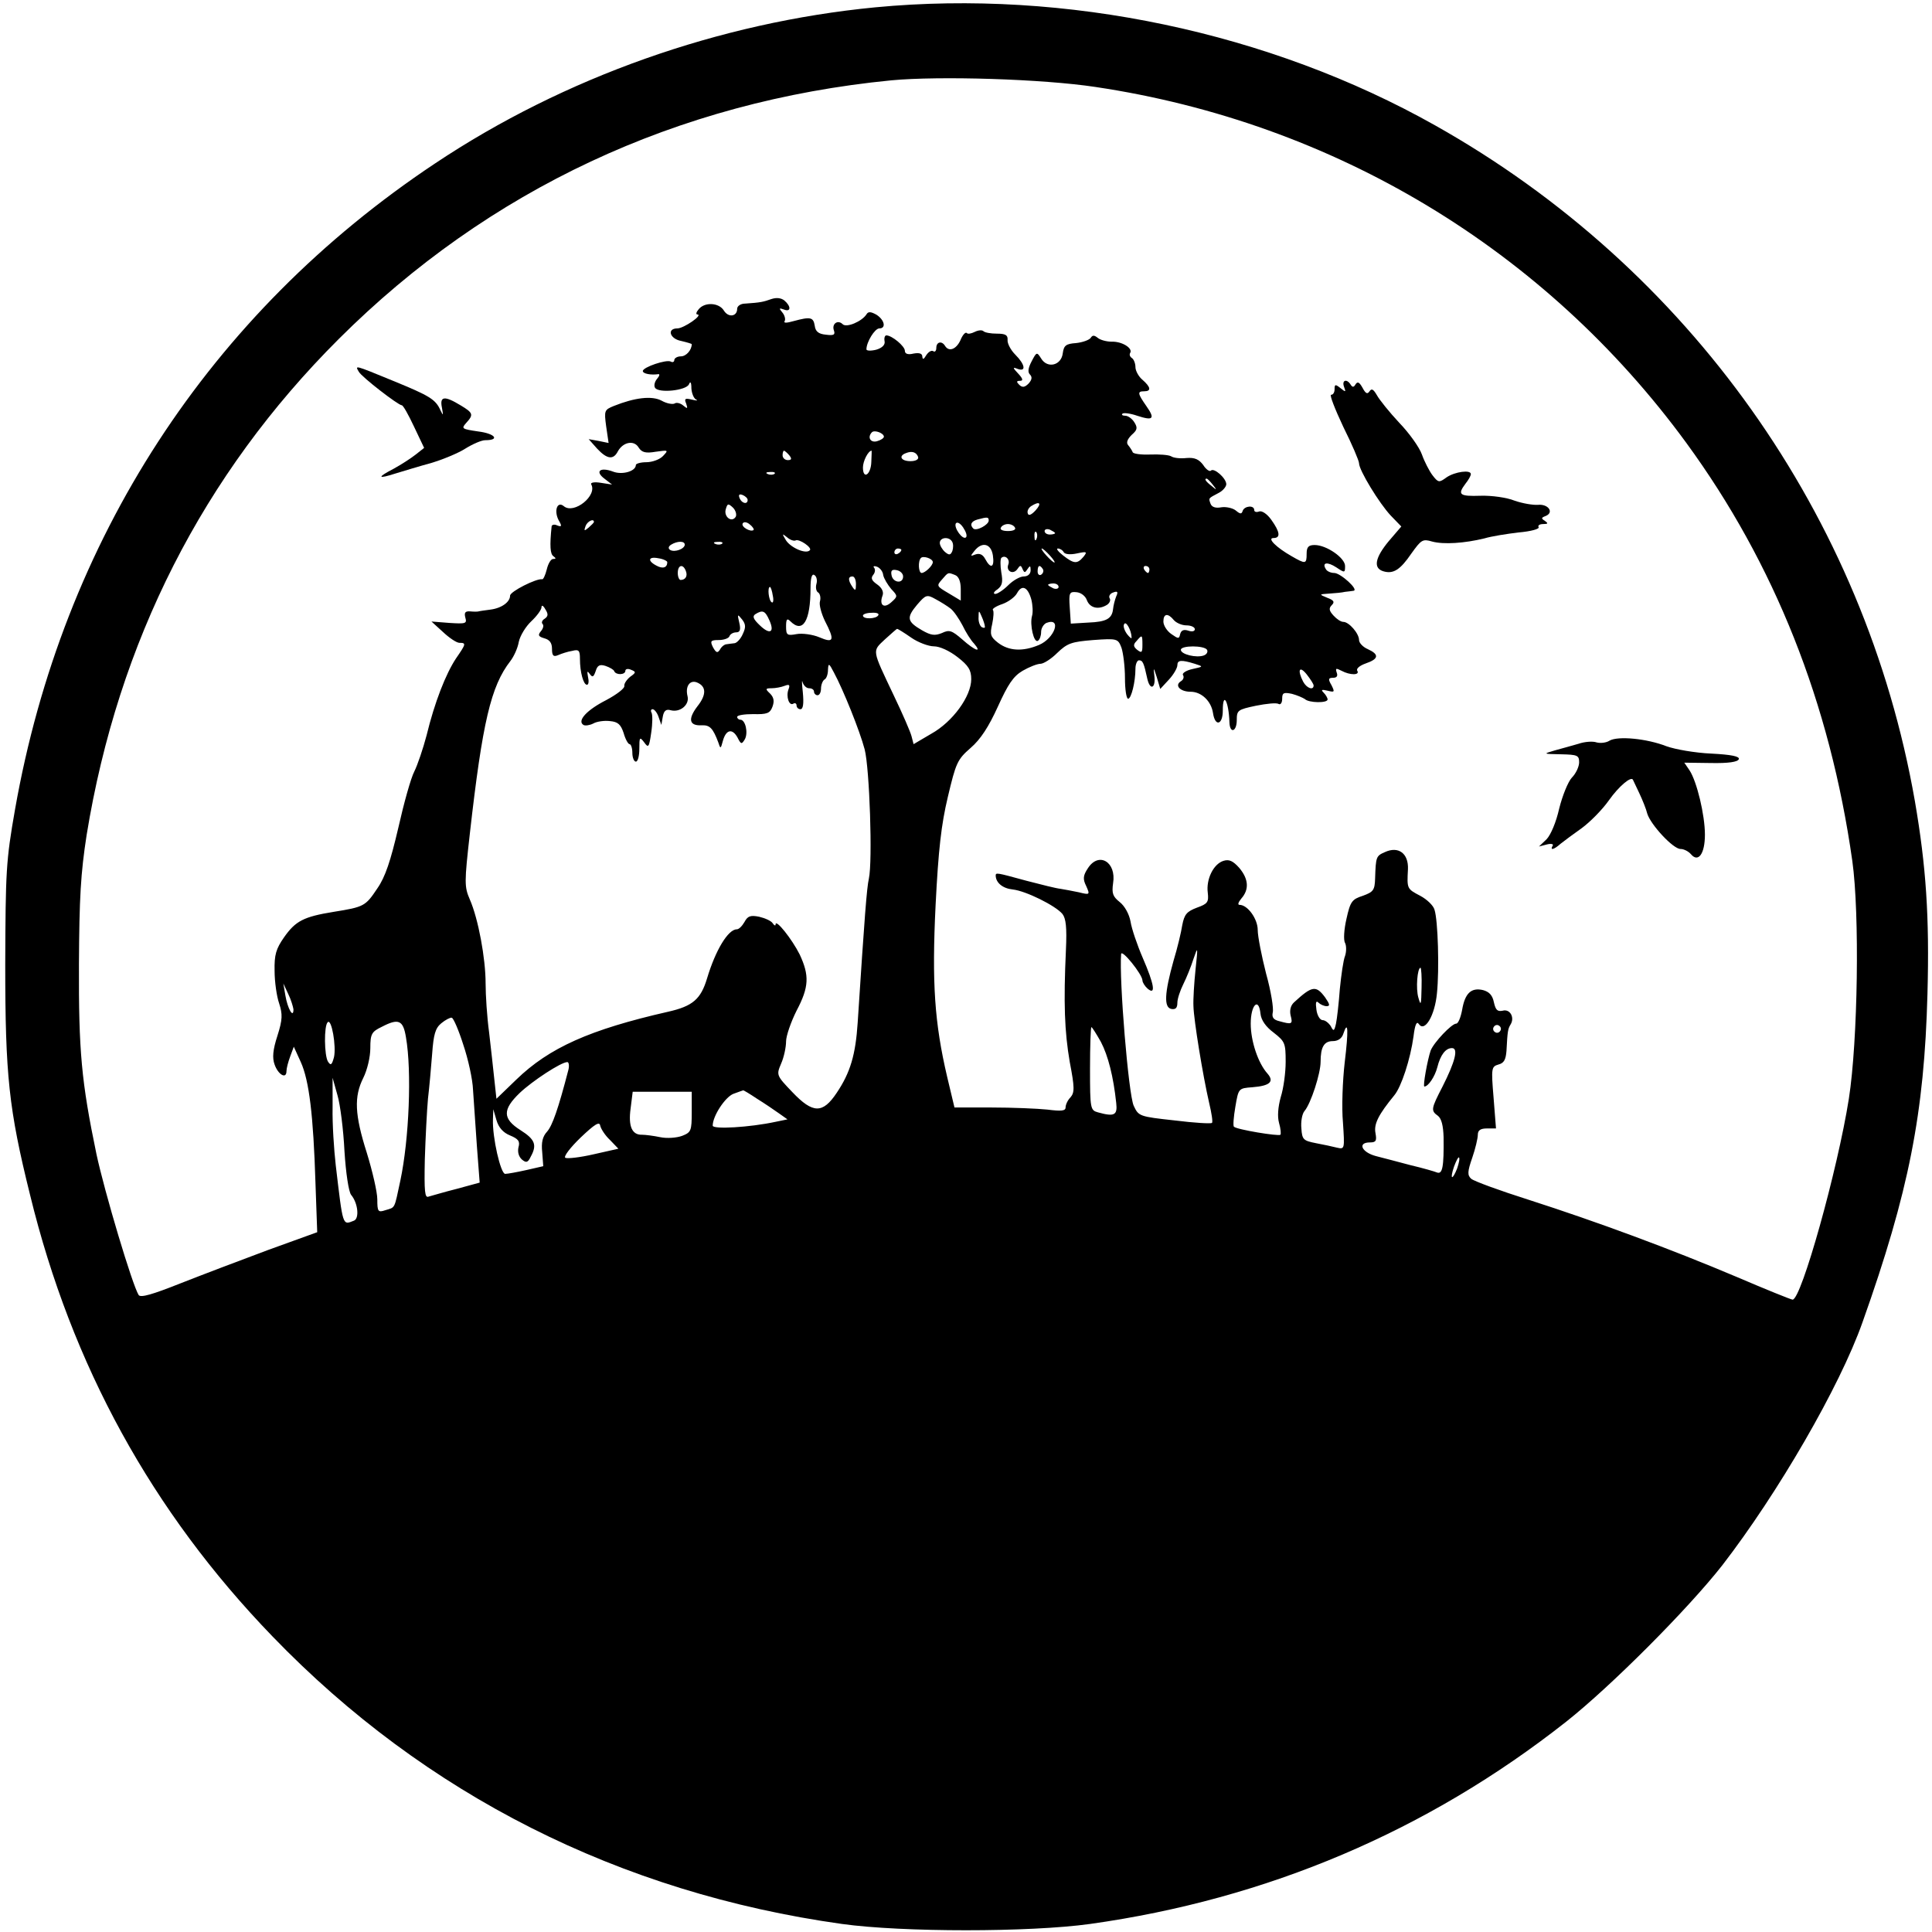 <?xml version="1.0" standalone="no"?>
<!DOCTYPE svg PUBLIC "-//W3C//DTD SVG 20010904//EN"
 "http://www.w3.org/TR/2001/REC-SVG-20010904/DTD/svg10.dtd">
<svg version="1.0" xmlns="http://www.w3.org/2000/svg"
 width="553pt" height="553pt" viewBox="0 0 553 553"
 preserveAspectRatio="xMidYMid meet">
<g transform="translate(0,553) scale(0.1,-0.1)"
fill="#000000" stroke="none">
<path d="M2505 5509 c-445 -43 -890 -200 -1260 -447 -646 -430 -1066 -1077
-1202 -1849 -26 -148 -27 -177 -28 -443 0 -318 10 -414 71 -660 119 -488 349
-907 694 -1264 437 -453 994 -734 1630 -823 173 -24 537 -24 710 0 507 71 966
266 1363 579 129 102 350 324 447 448 159 206 336 511 401 695 133 374 177
599 186 940 6 222 -4 366 -36 552 -143 817 -647 1526 -1373 1934 -474 267
-1058 390 -1603 338z m631 -228 c683 -102 1286 -465 1691 -1019 252 -345 411
-744 475 -1197 21 -150 16 -513 -10 -680 -32 -203 -136 -575 -161 -575 -4 0
-76 29 -160 65 -189 80 -400 158 -596 221 -82 26 -156 53 -164 60 -11 10 -11
20 3 60 9 26 16 56 16 66 0 13 8 18 26 18 l26 0 -7 89 c-7 84 -6 88 14 94 16
4 21 14 23 39 3 57 4 63 12 76 12 20 -2 45 -23 39 -15 -3 -20 2 -25 24 -4 20
-13 30 -31 35 -34 8 -52 -9 -60 -57 -4 -21 -11 -39 -17 -39 -13 0 -64 -54 -73
-77 -9 -26 -23 -103 -18 -103 11 0 30 28 37 55 9 36 24 55 42 55 19 0 9 -39
-27 -110 -33 -64 -34 -69 -13 -84 10 -8 15 -28 16 -61 1 -85 -3 -107 -19 -101
-7 3 -42 13 -76 21 -34 9 -79 21 -99 26 -41 11 -53 39 -17 39 18 0 20 5 16 27
-5 26 9 53 54 108 20 24 46 103 55 169 4 33 9 44 15 35 17 -25 46 24 52 88 7
68 3 209 -7 239 -3 12 -22 30 -41 40 -38 20 -38 20 -35 76 2 45 -27 67 -66 49
-25 -11 -26 -13 -28 -75 -1 -34 -5 -39 -35 -50 -31 -10 -36 -16 -47 -66 -7
-30 -9 -61 -4 -69 4 -8 4 -25 0 -37 -5 -12 -11 -55 -15 -95 -3 -41 -8 -85 -11
-99 -5 -22 -7 -23 -15 -7 -6 9 -16 17 -23 17 -8 0 -16 14 -18 30 -3 21 -1 27
6 20 5 -5 16 -10 23 -10 11 0 9 6 -4 25 -26 35 -37 34 -89 -14 -10 -9 -13 -23
-10 -37 7 -26 4 -27 -32 -17 -17 4 -22 11 -19 25 3 11 -5 61 -19 111 -13 51
-24 107 -24 125 0 32 -29 72 -52 72 -6 0 -4 7 5 18 23 26 21 56 -6 88 -18 20
-29 25 -45 20 -29 -9 -50 -53 -45 -91 3 -27 0 -32 -31 -43 -29 -11 -36 -19
-42 -50 -3 -20 -14 -66 -25 -102 -26 -93 -28 -134 -6 -138 12 -2 17 3 17 18 0
11 8 35 17 53 9 18 22 50 29 72 13 38 13 36 6 -30 -4 -38 -7 -86 -6 -105 1
-40 27 -199 45 -277 7 -29 11 -55 8 -57 -2 -3 -51 0 -107 7 -101 11 -103 12
-117 42 -15 33 -42 361 -36 434 1 16 60 -57 61 -75 0 -6 7 -17 15 -24 24 -20
19 12 -14 88 -16 37 -32 84 -35 104 -4 22 -17 45 -31 56 -20 16 -23 25 -19 54
10 61 -41 91 -72 43 -14 -21 -15 -31 -5 -51 11 -25 11 -26 -21 -18 -18 4 -42
8 -53 10 -11 1 -55 12 -97 23 -88 24 -88 24 -88 14 1 -20 20 -36 49 -39 37 -4
122 -46 142 -70 10 -13 13 -38 10 -103 -7 -152 -4 -234 11 -321 14 -73 14 -87
2 -101 -8 -8 -14 -21 -14 -29 0 -10 -13 -11 -52 -6 -29 3 -101 6 -160 6 l-106
0 -21 88 c-36 154 -44 268 -33 492 8 158 16 229 35 309 23 97 27 107 65 140
29 25 52 61 78 118 29 64 44 87 71 103 19 11 42 20 51 20 9 0 31 14 48 31 29
28 41 32 103 37 69 5 71 4 81 -22 5 -15 10 -54 10 -87 0 -32 4 -59 9 -59 9 0
21 48 21 86 0 13 5 24 10 24 11 0 14 -7 24 -53 8 -35 25 -27 20 10 -3 24 -2
23 7 -5 l10 -34 25 27 c13 14 24 33 24 41 0 15 11 16 50 4 25 -8 25 -8 -7 -15
-18 -4 -30 -12 -27 -17 4 -6 1 -14 -6 -18 -19 -12 -2 -30 28 -30 31 0 59 -27
64 -61 6 -40 28 -34 28 7 0 57 17 27 19 -33 1 -34 21 -28 21 6 0 28 3 30 55
41 30 6 59 9 65 5 5 -3 10 3 10 15 0 17 4 19 28 14 15 -4 31 -11 37 -15 11
-11 65 -12 65 -1 0 4 -5 13 -11 19 -9 9 -6 10 11 6 20 -5 21 -4 11 16 -10 17
-9 21 5 21 10 0 14 5 10 15 -4 13 -2 13 14 5 24 -13 53 -13 45 0 -4 6 7 15 24
21 38 13 39 26 6 41 -14 6 -25 18 -25 26 0 19 -29 52 -45 52 -7 0 -19 8 -28
18 -13 14 -14 21 -5 30 9 9 6 14 -13 21 -24 10 -24 10 6 12 17 1 37 3 45 5 8
1 19 2 24 3 17 2 -37 51 -55 51 -10 0 -21 5 -24 11 -12 19 4 22 30 5 24 -16
25 -16 25 4 0 23 -53 60 -87 60 -18 0 -23 -6 -23 -25 0 -30 -3 -30 -43 -7 -44
25 -71 52 -52 52 21 0 19 17 -6 52 -12 17 -27 27 -35 24 -8 -3 -14 -1 -14 4 0
15 -28 12 -33 -2 -3 -10 -7 -10 -20 1 -9 7 -28 11 -41 9 -16 -3 -27 0 -31 10
-6 17 -7 15 23 31 12 6 22 18 22 25 0 17 -35 48 -44 39 -3 -4 -14 3 -22 16
-12 16 -24 22 -48 20 -17 -2 -37 0 -44 5 -7 4 -34 6 -60 5 -26 -1 -49 2 -50 7
-2 5 -8 14 -13 20 -6 7 -2 17 10 29 16 14 18 20 8 36 -6 10 -18 19 -26 19 -8
0 -12 3 -8 6 3 3 22 1 42 -6 46 -15 52 -9 26 28 -25 36 -26 42 -6 42 21 0 19
12 -5 33 -11 9 -20 26 -20 36 0 11 -5 23 -10 26 -6 4 -8 10 -5 15 8 13 -23 33
-53 32 -15 0 -33 5 -40 11 -10 8 -15 8 -20 0 -4 -6 -23 -13 -42 -15 -29 -2
-35 -7 -38 -29 -4 -35 -44 -45 -62 -15 -12 19 -13 19 -27 -8 -10 -19 -12 -31
-5 -38 7 -7 6 -15 -4 -26 -11 -11 -18 -12 -27 -3 -8 8 -8 11 3 11 9 0 8 6 -5
20 -17 18 -17 20 -2 14 25 -9 21 13 -7 41 -13 13 -23 32 -22 42 1 14 -6 18
-31 18 -17 0 -34 3 -38 7 -4 4 -15 3 -25 -2 -10 -5 -20 -7 -23 -3 -4 3 -12 -6
-18 -21 -12 -26 -33 -34 -44 -16 -9 15 -25 12 -25 -6 0 -8 -4 -13 -9 -9 -6 3
-14 -3 -20 -12 -7 -12 -10 -13 -11 -4 0 9 -8 12 -25 9 -16 -4 -25 -1 -25 8 0
13 -37 44 -53 44 -4 0 -7 -7 -5 -17 2 -10 -7 -19 -24 -24 -16 -4 -28 -3 -28 1
0 21 24 60 37 60 20 0 15 24 -8 39 -16 9 -24 10 -29 1 -13 -20 -57 -39 -68
-28 -14 14 -32 1 -25 -18 4 -12 0 -15 -23 -12 -21 2 -30 9 -32 26 -4 24 -12
26 -60 13 -21 -6 -30 -6 -26 0 3 5 0 17 -7 25 -10 12 -9 13 5 8 20 -8 21 9 1
26 -9 7 -22 9 -37 4 -23 -8 -30 -10 -75 -13 -13 0 -23 -7 -23 -15 0 -22 -25
-26 -38 -5 -14 23 -55 25 -72 4 -7 -8 -9 -15 -4 -15 18 -1 -39 -40 -57 -40
-31 0 -22 -30 11 -36 17 -4 30 -8 30 -9 0 -17 -16 -35 -31 -35 -10 0 -19 -5
-19 -11 0 -5 -5 -7 -10 -4 -12 7 -80 -16 -80 -27 0 -8 24 -12 44 -9 5 1 4 -5
-3 -13 -7 -8 -10 -20 -6 -26 10 -16 89 -8 97 10 4 10 7 6 7 -12 1 -14 7 -29
14 -32 6 -3 1 -3 -12 0 -20 5 -23 3 -17 -11 5 -15 4 -16 -8 -6 -8 7 -20 10
-25 6 -6 -3 -23 0 -37 8 -28 15 -77 9 -137 -15 -27 -11 -28 -13 -22 -58 l7
-48 -29 6 -28 5 24 -27 c29 -31 47 -33 60 -7 15 26 46 32 59 10 9 -14 20 -17
49 -12 36 5 37 5 21 -12 -9 -10 -31 -18 -48 -18 -16 0 -30 -4 -30 -8 0 -18
-39 -29 -65 -19 -37 14 -53 1 -25 -20 l22 -17 -32 5 c-18 3 -30 1 -28 -4 19
-32 -49 -87 -78 -63 -19 16 -29 -13 -15 -40 10 -17 9 -20 -4 -15 -8 4 -15 2
-16 -2 -6 -57 -4 -80 5 -86 8 -6 8 -8 -1 -8 -6 0 -14 -13 -18 -30 -4 -16 -10
-29 -13 -28 -16 3 -92 -35 -92 -47 0 -18 -24 -36 -57 -40 -15 -2 -30 -4 -33
-5 -3 -1 -14 -1 -24 0 -14 1 -18 -3 -14 -18 5 -17 1 -18 -46 -15 l-51 4 33
-30 c18 -17 39 -31 47 -31 20 0 19 -3 -10 -45 -29 -44 -61 -125 -84 -220 -10
-38 -26 -85 -35 -103 -10 -19 -30 -91 -46 -162 -22 -94 -37 -140 -60 -173 -34
-51 -38 -53 -125 -67 -86 -14 -109 -26 -142 -73 -23 -33 -28 -50 -27 -96 0
-31 6 -73 13 -93 10 -31 10 -46 -5 -93 -13 -40 -15 -63 -8 -82 10 -29 34 -43
34 -19 0 8 5 27 11 43 l10 27 20 -44 c24 -53 36 -153 42 -346 l5 -141 -141
-51 c-78 -29 -191 -72 -252 -96 -78 -31 -112 -41 -118 -33 -18 28 -98 296
-121 404 -43 207 -51 295 -50 543 1 191 5 260 22 370 90 553 333 1032 722
1420 428 427 968 680 1581 740 138 13 433 4 585 -19z m-606 -1001 c0 -4 -9
-10 -20 -13 -19 -5 -28 12 -14 26 8 7 34 -3 34 -13z m-271 -53 c8 -10 7 -14
-4 -14 -8 0 -15 6 -15 14 0 7 2 13 4 13 2 0 9 -6 15 -13z m235 -19 c-1 -37
-24 -52 -24 -16 0 18 15 48 25 48 0 0 0 -14 -1 -32z m134 14 c2 -7 -7 -12 -22
-12 -27 0 -35 15 -13 23 17 7 30 3 35 -11z m-411 -48 c-3 -3 -12 -4 -19 -1 -8
3 -5 6 6 6 11 1 17 -2 13 -5z m1254 -31 c13 -16 12 -17 -3 -4 -17 13 -22 21
-14 21 2 0 10 -8 17 -17z m-1331 -44 c0 -14 -17 -10 -23 5 -4 10 -1 13 9 9 7
-3 14 -9 14 -14z m-34 -48 c-11 -18 -34 -1 -29 20 5 18 7 19 21 6 8 -8 11 -20
8 -26z m858 18 c-12 -13 -20 -16 -22 -9 -3 7 2 16 9 21 25 16 32 9 13 -12z
m-134 -29 c0 -12 -35 -31 -44 -23 -11 11 -6 21 12 26 29 8 32 7 32 -3z m-1130
-4 c0 -2 -7 -9 -15 -16 -13 -11 -14 -10 -9 4 5 14 24 23 24 12z m457 -23 c-8
-7 -37 9 -31 19 3 5 12 4 20 -3 8 -6 13 -14 11 -16z m608 -21 c-9 -9 -36 28
-29 40 4 5 13 0 21 -12 8 -12 12 -24 8 -28z m140 28 c4 -6 -5 -10 -20 -10 -15
0 -24 4 -20 10 3 6 12 10 20 10 8 0 17 -4 20 -10z m115 -16 c0 -2 -7 -4 -15
-4 -8 0 -15 4 -15 10 0 5 7 7 15 4 8 -4 15 -8 15 -10z m-53 -16 c-3 -8 -6 -5
-6 6 -1 11 2 17 5 13 3 -3 4 -12 1 -19z m-690 -5 c10 6 49 -21 41 -28 -11 -12
-54 7 -68 28 -12 20 -12 21 3 9 9 -8 20 -11 24 -9z m448 -3 c4 -6 4 -18 1 -27
-5 -12 -9 -13 -21 -3 -8 7 -15 19 -15 26 0 16 26 19 35 4z m-765 -9 c0 -12
-29 -23 -42 -15 -6 4 -5 10 3 15 18 11 39 11 39 0z m107 3 c-3 -3 -12 -4 -19
-1 -8 3 -5 6 6 6 11 1 17 -2 13 -5z m775 -34 c5 -34 -6 -40 -22 -10 -7 13 -16
17 -28 13 -15 -6 -15 -5 -3 10 22 28 48 21 53 -13z m-262 16 c0 -3 -4 -8 -10
-11 -5 -3 -10 -1 -10 4 0 6 5 11 10 11 6 0 10 -2 10 -4z m425 -16 c10 -11 16
-20 13 -20 -3 0 -13 9 -23 20 -10 11 -16 20 -13 20 3 0 13 -9 23 -20z m40 9
c4 -6 20 -7 38 -3 28 6 30 5 18 -10 -18 -21 -27 -20 -58 4 -14 11 -21 20 -15
20 6 0 14 -5 17 -11z m-1135 -28 c0 -16 -13 -20 -31 -10 -27 14 -23 27 6 21
14 -2 25 -8 25 -11z m760 0 c0 -10 -22 -31 -32 -31 -9 0 -11 34 -2 43 7 7 34
-2 34 -12z m216 -7 c-7 -19 14 -30 26 -13 8 12 10 12 15 0 5 -11 7 -11 14 0 7
11 9 10 9 -3 0 -11 -8 -18 -20 -18 -10 0 -30 -11 -44 -25 -14 -14 -31 -25 -37
-25 -7 0 -5 6 6 13 14 11 16 21 11 49 -3 19 -3 37 0 41 11 10 26 -4 20 -19z
m-923 -18 c6 -15 -1 -26 -15 -26 -4 0 -8 9 -8 20 0 23 15 27 23 6z m565 -12
c2 -10 13 -28 23 -40 19 -20 19 -21 0 -38 -21 -19 -35 -8 -25 19 4 10 -1 22
-15 32 -16 11 -19 18 -12 27 6 7 7 16 3 21 -4 4 0 6 8 3 8 -3 17 -13 18 -24z
m457 17 c3 -5 1 -12 -5 -16 -5 -3 -10 1 -10 9 0 18 6 21 15 7z m305 -1 c0 -5
-2 -10 -4 -10 -3 0 -8 5 -11 10 -3 6 -1 10 4 10 6 0 11 -4 11 -10z m-705 -20
c0 -22 -29 -18 -33 3 -3 14 1 18 15 15 10 -2 18 -10 18 -18z m-248 -21 c-3
-10 -1 -22 5 -25 5 -3 8 -15 5 -25 -3 -10 4 -35 14 -56 29 -56 26 -65 -16 -47
-19 8 -49 12 -65 9 -27 -5 -30 -3 -30 22 0 21 3 24 12 15 36 -36 58 0 58 95 0
29 4 42 11 37 6 -3 9 -15 6 -25z m397 25 c10 -4 16 -18 16 -40 l0 -33 -35 21
c-34 20 -35 21 -19 39 19 22 17 21 38 13z m-284 -26 c0 -19 -2 -20 -10 -8 -13
19 -13 30 0 30 6 0 10 -10 10 -22z m580 -8 c0 -5 -7 -7 -15 -4 -8 4 -15 8 -15
10 0 2 7 4 15 4 8 0 15 -4 15 -10z m-818 -25 c3 -13 1 -22 -3 -19 -9 5 -13 44
-5 44 2 0 6 -11 8 -25z m740 -11 c4 -16 5 -37 2 -47 -7 -24 5 -79 17 -71 5 3
9 14 9 25 0 11 7 22 15 26 45 17 24 -44 -21 -63 -47 -20 -87 -17 -117 6 -22
17 -24 24 -17 54 4 19 5 37 2 40 -3 3 9 11 27 17 17 6 36 20 42 31 14 26 31
18 41 -18z m159 -2 c9 -23 34 -28 58 -13 7 5 11 13 7 19 -3 5 1 13 10 16 13 5
15 2 9 -11 -4 -10 -8 -26 -9 -36 -3 -28 -19 -37 -71 -39 l-50 -3 -3 46 c-3 42
-1 46 19 44 13 -1 26 -11 30 -23z m-390 -24 c9 -7 24 -29 34 -48 9 -19 24 -43
33 -52 24 -28 3 -21 -34 12 -30 26 -37 28 -58 18 -20 -8 -31 -7 -57 8 -43 25
-45 36 -14 73 25 29 28 30 53 16 15 -8 34 -20 43 -27z m-1162 -29 c-7 -4 -10
-11 -6 -15 4 -4 2 -13 -5 -21 -9 -11 -7 -15 10 -20 15 -4 22 -13 22 -30 0 -20
4 -24 18 -18 9 4 27 10 40 12 19 5 22 1 22 -23 0 -38 10 -74 20 -74 5 0 6 10
3 23 -3 16 -2 18 5 8 8 -11 11 -9 17 8 5 17 12 20 28 15 12 -4 24 -11 25 -15
5 -12 32 -11 32 1 0 5 7 7 16 3 15 -6 15 -8 -2 -20 -10 -8 -18 -20 -17 -26 2
-7 -22 -25 -52 -41 -55 -28 -84 -59 -65 -71 5 -3 18 -1 28 4 10 6 32 9 48 7
23 -2 31 -10 39 -34 5 -18 13 -32 17 -32 4 0 8 -11 8 -25 0 -14 5 -25 10 -25
6 0 10 17 10 37 0 33 1 35 14 18 12 -17 14 -14 20 28 4 26 4 51 1 57 -3 5 -2
10 3 10 5 0 13 -10 17 -22 l8 -23 4 23 c3 18 10 23 23 19 27 -7 54 16 48 40
-7 28 6 47 26 40 28 -11 29 -35 2 -69 -28 -37 -23 -56 13 -54 23 1 32 -9 47
-49 6 -19 7 -19 13 4 9 33 27 37 42 10 10 -20 12 -20 21 -5 10 18 2 56 -13 56
-5 0 -9 4 -9 8 0 5 21 8 46 8 39 -1 48 2 55 21 6 16 4 27 -7 38 -14 13 -13 15
4 15 11 0 28 3 38 7 13 5 16 3 11 -10 -8 -21 2 -49 14 -41 5 3 9 0 9 -5 0 -6
5 -11 11 -11 8 0 10 16 7 48 -3 26 -3 39 -1 30 3 -10 11 -18 19 -18 8 0 14 -4
14 -10 0 -5 5 -10 10 -10 6 0 10 9 10 19 0 11 5 23 10 26 6 3 10 16 10 28 1
20 3 19 17 -8 27 -50 74 -167 88 -220 14 -54 23 -320 12 -370 -6 -27 -12 -104
-32 -412 -6 -92 -21 -143 -60 -201 -40 -60 -68 -60 -127 2 -46 48 -46 49 -32
82 8 18 14 47 14 63 0 16 14 56 30 88 36 68 37 101 9 161 -22 44 -69 103 -69
86 0 -5 -4 -3 -8 3 -4 7 -22 15 -39 19 -25 5 -33 2 -42 -15 -7 -12 -16 -21
-22 -21 -25 0 -61 -60 -85 -140 -18 -60 -41 -80 -112 -96 -224 -51 -340 -103
-434 -194 l-57 -55 -6 55 c-3 30 -10 91 -15 135 -6 44 -10 107 -10 140 0 72
-21 185 -45 240 -16 37 -16 48 0 190 36 318 60 421 116 493 10 13 21 37 24 55
4 18 20 44 36 59 16 15 29 33 29 40 0 7 5 5 11 -6 9 -14 8 -20 -2 -27z m643
-4 c16 -35 2 -43 -27 -15 -19 18 -22 26 -13 32 21 13 28 10 40 -17z m312 14
c-6 -11 -44 -12 -44 -1 0 4 11 8 25 8 14 1 22 -2 19 -7z m305 -32 c1 -5 -3 -5
-9 -2 -5 3 -10 16 -9 28 0 21 1 21 9 2 5 -11 9 -24 9 -28z m-693 -22 c-6 -14
-17 -25 -23 -26 -7 -1 -18 -2 -23 -3 -6 0 -15 -7 -19 -15 -7 -11 -11 -10 -20
6 -9 18 -7 21 16 21 15 0 29 5 31 11 2 6 11 11 19 11 11 0 14 7 9 28 -6 25 -5
25 8 9 11 -14 11 -23 2 -42z m1234 40 c7 -8 23 -15 36 -15 13 0 24 -5 24 -11
0 -6 -8 -8 -19 -4 -13 4 -20 1 -23 -10 -3 -14 -5 -14 -25 0 -13 9 -23 25 -23
36 0 23 13 25 30 4z m-121 -49 c1 -6 -5 -1 -13 9 -8 11 -12 24 -8 29 5 9 20
-17 21 -38z m-631 -1 c20 -14 50 -25 65 -25 17 0 45 -13 68 -31 31 -24 39 -37
39 -63 0 -49 -53 -122 -114 -156 l-51 -30 -6 23 c-3 12 -26 65 -51 117 -63
133 -62 125 -25 160 18 16 33 30 35 30 2 0 20 -11 40 -25z m662 -21 c0 -22 -2
-24 -15 -14 -11 9 -12 15 -2 25 16 19 17 19 17 -11z m185 -14 c3 -6 -1 -13 -9
-16 -21 -8 -66 3 -66 16 0 13 67 13 75 0z m305 -102 c0 -15 -20 -8 -30 11 -17
33 -11 47 10 21 11 -14 20 -28 20 -32z m309 -865 c-1 -49 -2 -54 -9 -29 -8 26
-3 86 6 86 2 0 4 -26 3 -57z m-3229 -62 c0 -28 -17 3 -23 39 l-6 35 14 -30 c8
-16 14 -37 15 -44z m2806 -67 c32 -25 34 -30 34 -83 0 -31 -6 -76 -14 -101 -8
-29 -10 -56 -5 -74 5 -17 6 -32 4 -34 -5 -5 -126 15 -133 23 -3 2 -1 28 4 57
9 53 9 53 49 56 50 4 63 16 43 39 -27 30 -48 93 -48 143 0 54 23 77 28 28 2
-18 15 -37 38 -54z m-2320 -34 c14 -41 27 -100 28 -130 2 -30 7 -102 11 -160
l8 -105 -66 -18 c-36 -9 -72 -20 -80 -22 -11 -5 -13 13 -11 107 2 62 6 140 9
173 4 33 9 91 12 129 4 55 9 73 26 87 12 10 26 17 30 16 5 -1 20 -36 33 -77z
m-370 -36 c-6 -22 -9 -25 -17 -13 -11 17 -12 103 -1 113 11 12 25 -69 18 -100z
m206 57 c17 -97 9 -292 -16 -410 -18 -84 -14 -76 -43 -85 -21 -7 -23 -4 -23
31 0 21 -14 81 -30 133 -35 110 -37 161 -10 215 11 22 20 59 20 85 0 41 4 47
33 61 48 25 61 19 69 -30z m3132 18 c-3 -5 -10 -7 -15 -3 -5 3 -7 10 -3 15 3
5 10 7 15 3 5 -3 7 -10 3 -15z m-1143 -31 c21 -40 36 -100 44 -175 4 -35 -5
-40 -52 -27 -22 6 -23 10 -23 125 0 66 2 119 4 119 2 0 14 -19 27 -42z m698
-59 c-6 -52 -9 -129 -5 -172 5 -76 5 -77 -17 -72 -12 3 -39 9 -61 13 -35 7
-39 10 -41 42 -2 19 2 42 9 50 18 21 46 107 46 141 0 42 10 59 35 59 15 0 26
8 30 21 14 42 15 9 4 -82z m-2222 -21 c-29 -112 -46 -160 -61 -177 -13 -14
-17 -31 -14 -59 l3 -40 -48 -11 c-27 -6 -54 -11 -61 -11 -13 0 -37 105 -35
156 l1 29 9 -31 c6 -21 19 -36 39 -44 24 -10 29 -17 24 -34 -3 -14 1 -27 10
-35 12 -10 17 -9 25 8 19 34 12 50 -29 76 -52 33 -52 59 -2 107 36 34 118 88
136 88 4 0 6 -10 3 -22z m-641 -233 c4 -63 12 -116 19 -125 20 -24 24 -68 8
-74 -33 -13 -31 -18 -52 159 -5 44 -10 118 -9 165 l0 85 14 -50 c8 -27 17 -99
20 -160z m994 112 c0 -54 -2 -58 -27 -68 -16 -6 -44 -8 -63 -4 -19 4 -43 7
-52 7 -29 -1 -40 24 -33 75 l6 48 85 0 84 0 0 -58z m187 38 c21 -13 49 -32 63
-42 l24 -17 -34 -7 c-74 -16 -180 -22 -180 -11 0 28 36 82 59 91 14 5 27 10
28 10 1 1 19 -10 40 -24z m-421 -118 l24 -25 -71 -16 c-39 -9 -75 -13 -81 -10
-5 4 14 29 44 58 40 38 54 47 56 34 2 -9 14 -28 28 -41z m2425 -81 c-14 -36
-22 -33 -9 5 6 16 12 28 14 26 3 -2 0 -16 -5 -31z"/>
<path d="M1027 4466 c8 -15 113 -96 123 -96 4 0 19 -27 35 -61 l29 -61 -24
-19 c-14 -11 -42 -29 -62 -40 -50 -26 -48 -31 5 -14 23 7 69 21 102 30 33 10
77 28 97 41 21 13 46 24 57 24 43 0 28 19 -20 25 -47 7 -49 8 -35 24 22 24 21
29 -16 51 -46 28 -60 26 -53 -7 4 -23 4 -24 -4 -8 -14 32 -31 42 -136 85 -112
46 -109 45 -98 26z"/>
<path d="M3847 4423 c6 -16 5 -16 -10 -4 -15 12 -17 11 -17 -3 0 -9 -4 -16
-10 -16 -5 0 11 -41 35 -92 25 -50 45 -97 45 -104 0 -20 58 -115 91 -150 l30
-31 -36 -42 c-39 -47 -45 -77 -16 -86 29 -9 49 4 81 51 28 39 32 42 59 34 33
-9 93 -5 150 9 20 6 64 13 98 17 35 3 60 10 57 15 -3 5 3 9 13 9 14 0 15 2 5
9 -11 7 -11 9 2 14 25 10 8 35 -22 32 -14 -1 -44 4 -67 12 -22 9 -66 15 -97
14 -61 -2 -67 3 -43 35 8 10 15 22 15 27 0 13 -45 7 -69 -9 -22 -16 -24 -16
-41 6 -9 12 -23 39 -30 59 -7 20 -36 61 -65 91 -28 30 -57 66 -64 79 -10 17
-15 20 -21 11 -6 -9 -11 -7 -20 10 -9 16 -14 19 -20 10 -5 -9 -9 -9 -14 -1
-11 18 -26 13 -19 -6z"/>
<path d="M4607 3410 c-9 -6 -26 -8 -37 -5 -11 4 -35 2 -52 -4 -18 -5 -49 -14
-68 -19 -34 -10 -34 -10 18 -11 47 -1 52 -3 52 -23 0 -12 -9 -32 -21 -44 -11
-12 -27 -52 -36 -88 -9 -40 -24 -75 -36 -88 l-22 -21 23 6 c12 3 20 1 16 -4
-8 -14 4 -11 23 6 10 8 37 28 61 45 23 17 58 52 77 79 29 41 64 70 69 59 1 -2
9 -19 18 -38 9 -19 20 -46 23 -59 10 -32 74 -101 95 -101 10 0 23 -7 30 -15
21 -25 40 1 40 56 0 56 -23 152 -44 184 l-15 22 76 -1 c50 -1 77 3 80 11 3 8
-21 13 -79 16 -46 2 -103 12 -128 21 -56 22 -139 30 -163 16z"/>
</g>
</svg>
